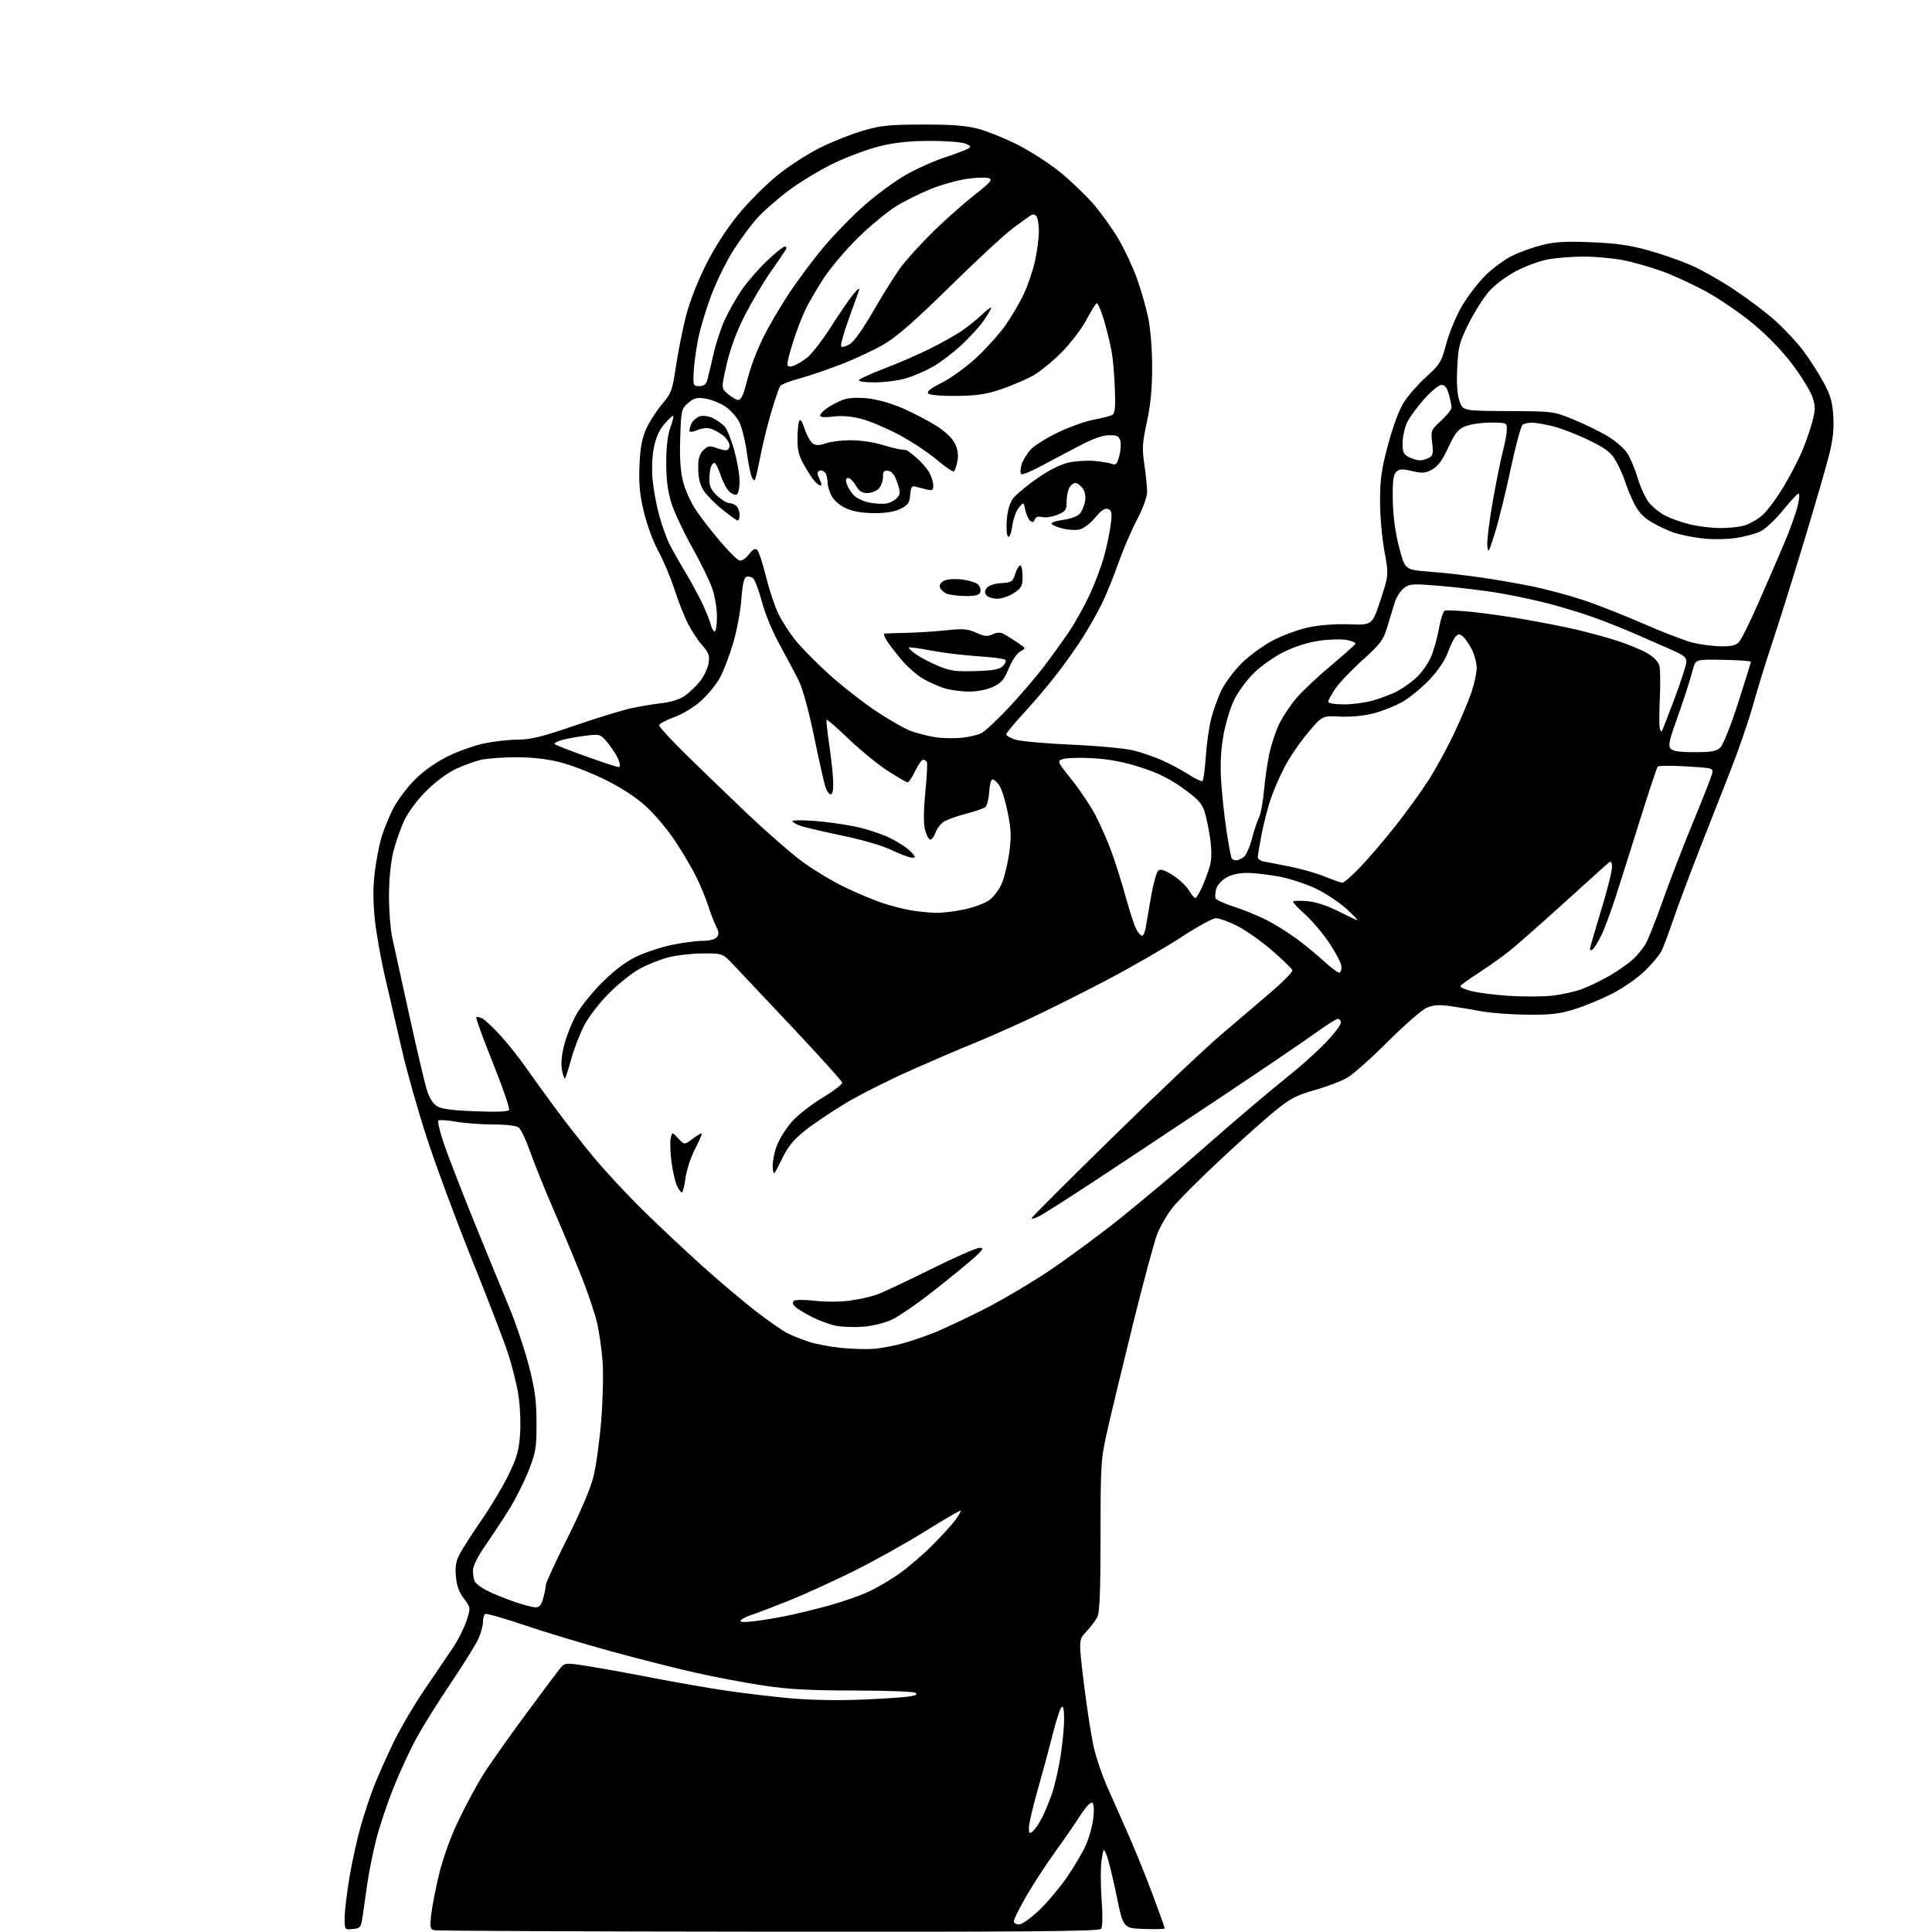 <?xml version="1.0" encoding="UTF-8" standalone="no"?>
<svg 
  version="1.1" 
  xmlns="http://www.w3.org/2000/svg" 
  xmlns:xlink="http://www.w3.org/1999/xlink" 
  xmlns:svg="http://www.w3.org/2000/svg"
  xmlns:rdf="http://www.w3.org/1999/02/22-rdf-syntax-ns#"
  xmlns:cc="http://creativecommons.org/ns#"
  xmlns:dc="http://purl.org/dc/elements/1.1/"
  viewBox="0 0 768 768"
  width="768"
  height="768"
>
<style>svg {background-color: white; }</style>"
<path stroke="none" fill="black" fill-rule="evenodd" d="M305.63,767.88C233.51,767.82 173.66,767.55 172.63,767.29C170.98,766.86 170.84,766.14 171.42,761.01C171.78,757.82 173.20,750.55 174.58,744.85C176.06,738.75 179.12,730.25 182.03,724.15C184.75,718.45 188.93,710.58 191.32,706.65C193.71,702.72 201.15,692.08 207.86,683.00C214.56,673.92 221.05,665.23 222.28,663.67C224.50,660.84 224.50,660.84 234.50,662.45C240.00,663.33 251.44,665.41 259.92,667.07C268.40,668.72 281.22,670.95 288.39,672.02C295.57,673.09 307.30,674.49 314.47,675.12C322.41,675.83 333.56,676.02 343.00,675.61C351.52,675.24 360.01,674.67 361.85,674.34C364.22,673.92 364.81,673.49 363.85,672.89C363.11,672.42 352.15,672.02 339.50,672.01C321.90,671.99 313.45,671.53 303.50,670.04C296.35,668.97 284.20,666.67 276.50,664.94C268.80,663.20 253.72,659.38 243.00,656.45C232.28,653.51 216.80,648.84 208.62,646.08C200.44,643.31 193.35,641.28 192.87,641.58C192.39,641.88 191.99,643.33 191.98,644.81C191.97,646.29 191.13,649.32 190.12,651.54C189.11,653.76 184.21,661.64 179.22,669.04C174.24,676.44 168.08,686.29 165.55,690.93C163.01,695.57 158.90,704.44 156.42,710.66C153.93,716.87 150.83,726.15 149.53,731.29C148.23,736.42 146.62,744.42 145.97,749.06C145.31,753.70 144.48,759.52 144.12,762.00C143.51,766.18 143.24,766.52 140.23,766.81C137.00,767.13 137.00,767.13 137.01,762.31C137.01,759.67 137.89,752.33 138.96,746.00C140.03,739.67 142.08,730.45 143.52,725.50C144.96,720.55 147.28,713.58 148.69,710.00C150.09,706.43 153.44,698.89 156.12,693.26C158.81,687.63 164.46,677.95 168.68,671.76C172.90,665.57 178.02,658.02 180.05,655.00C182.08,651.98 184.51,647.15 185.44,644.28C187.14,639.05 187.14,639.05 184.40,635.45C182.45,632.90 181.53,630.33 181.22,626.60C180.88,622.56 181.27,620.45 182.91,617.42C184.07,615.27 187.98,609.23 191.59,604.00C195.20,598.77 199.96,590.78 202.17,586.23C205.50,579.37 206.29,576.60 206.74,570.00C207.04,565.55 206.73,558.63 206.03,554.27C205.35,550.00 203.44,542.45 201.79,537.50C200.14,532.55 193.72,515.90 187.53,500.50C181.33,485.10 173.32,463.50 169.73,452.50C166.14,441.50 161.62,425.52 159.68,417.00C157.73,408.48 154.77,395.65 153.09,388.50C151.41,381.35 149.56,370.90 148.98,365.28C148.26,358.18 148.26,352.49 148.98,346.68C149.55,342.07 150.74,335.87 151.62,332.90C152.50,329.93 154.57,324.83 156.22,321.56C157.87,318.29 161.76,313.08 164.86,309.98C168.44,306.40 173.23,303.01 178.00,300.66C182.12,298.63 188.65,296.31 192.50,295.50C196.35,294.70 202.37,294.03 205.87,294.02C210.97,294.00 215.48,292.89 228.37,288.46C237.24,285.41 247.43,282.29 251.00,281.52C254.57,280.75 260.06,279.84 263.20,279.50C266.53,279.13 270.23,277.96 272.11,276.68C273.87,275.48 276.61,272.89 278.19,270.92C279.77,268.96 281.34,265.71 281.66,263.70C282.17,260.59 281.79,259.53 279.12,256.49C277.40,254.53 274.85,250.66 273.45,247.89C272.04,245.12 269.61,238.94 268.05,234.15C266.48,229.35 263.60,222.52 261.64,218.95C259.66,215.35 257.12,208.48 255.94,203.48C254.29,196.55 253.89,192.33 254.20,185.00C254.51,177.96 255.19,174.21 256.86,170.50C258.10,167.75 260.92,163.35 263.14,160.72C266.89,156.28 267.27,155.23 268.68,145.72C269.52,140.10 271.28,131.22 272.59,126.00C274.03,120.29 277.18,112.11 280.49,105.50C283.93,98.61 288.71,91.14 293.29,85.50C297.31,80.55 304.40,73.43 309.05,69.67C313.73,65.89 321.52,60.89 326.50,58.47C331.45,56.06 339.10,53.06 343.50,51.81C350.27,49.87 353.88,49.52 367.00,49.51C378.61,49.50 384.13,49.94 389.00,51.24C392.57,52.20 399.55,55.02 404.50,57.52C409.45,60.01 416.97,64.85 421.21,68.27C425.44,71.70 431.45,77.42 434.55,81.00C437.66,84.58 442.16,90.84 444.57,94.93C446.97,99.01 450.27,106.04 451.90,110.54C453.53,115.04 455.57,122.14 456.43,126.32C457.35,130.77 458.00,138.91 458.00,145.98C458.00,154.47 457.38,160.89 455.91,167.70C454.08,176.12 453.95,178.32 454.91,184.72C455.51,188.77 456.00,193.61 456.00,195.49C456.00,197.53 454.37,202.01 451.92,206.70C449.67,210.99 446.26,218.97 444.34,224.43C442.42,229.90 439.47,237.09 437.79,240.42C436.11,243.75 432.91,249.40 430.68,252.99C428.45,256.57 423.77,263.21 420.27,267.74C416.76,272.28 410.77,279.36 406.95,283.48C403.13,287.61 400.00,291.41 400.00,291.94C400.00,292.47 401.69,293.42 403.75,294.05C405.81,294.69 415.91,295.57 426.20,296.03C436.72,296.50 447.47,297.52 450.77,298.36C454.00,299.19 459.09,300.95 462.07,302.28C465.06,303.61 469.70,306.10 472.40,307.82C475.09,309.53 477.61,310.74 477.99,310.50C478.38,310.27 478.98,305.89 479.32,300.79C479.66,295.68 480.65,288.80 481.50,285.50C482.36,282.20 484.19,277.17 485.57,274.32C486.95,271.47 490.52,266.69 493.51,263.71C496.49,260.72 502.10,256.62 505.97,254.59C509.83,252.56 516.26,250.21 520.25,249.37C524.67,248.44 531.01,247.97 536.50,248.17C545.50,248.50 545.50,248.50 548.78,238.50C552.06,228.50 552.06,228.50 550.31,219.00C549.34,213.72 548.57,204.84 548.59,199.00C548.61,190.38 549.19,186.36 551.83,176.55C553.82,169.17 556.23,162.75 558.15,159.77C559.85,157.11 563.85,152.59 567.03,149.72C572.42,144.86 572.96,143.95 574.96,136.50C576.14,132.10 578.96,125.35 581.23,121.50C583.51,117.65 587.73,112.18 590.62,109.35C593.51,106.52 598.27,103.05 601.19,101.63C604.11,100.21 609.42,98.31 613.00,97.40C618.07,96.12 622.35,95.87 632.50,96.29C642.22,96.68 647.90,97.48 655.00,99.45C660.23,100.90 667.88,103.55 672.00,105.33C676.12,107.11 684.00,111.56 689.50,115.22C695.00,118.89 702.32,124.42 705.76,127.53C709.20,130.64 714.00,135.76 716.43,138.91C718.86,142.06 722.52,147.70 724.58,151.44C727.65,157.03 728.39,159.51 728.76,165.37C729.08,170.55 728.62,174.83 727.06,181.00C725.88,185.68 721.31,201.43 716.89,216.00C712.47,230.57 706.90,248.35 704.50,255.50C702.11,262.65 698.71,273.66 696.95,279.97C695.20,286.28 691.18,297.98 688.03,305.97C684.88,313.96 679.13,328.60 675.26,338.50C671.39,348.40 666.77,360.77 665.00,366.00C663.23,371.23 661.16,376.71 660.39,378.19C659.63,379.67 656.74,383.12 653.96,385.85C651.18,388.59 645.44,392.62 641.20,394.82C636.97,397.02 630.12,399.86 626.00,401.14C619.84,403.06 616.45,403.45 607.00,403.36C600.67,403.29 592.58,402.69 589.00,402.02C585.42,401.35 579.84,400.42 576.59,399.95C572.14,399.32 569.83,399.46 567.23,400.55C565.34,401.34 558.40,407.37 551.80,413.95C545.21,420.53 537.92,427.03 535.60,428.39C533.28,429.75 527.48,431.96 522.71,433.30C515.35,435.37 512.94,436.64 506.80,441.62C502.82,444.86 493.02,453.61 485.03,461.08C477.04,468.54 468.64,476.94 466.36,479.73C464.08,482.53 461.21,487.44 459.98,490.66C458.76,493.87 454.47,509.77 450.46,526.00C446.45,542.23 441.90,561.12 440.34,568.00C437.58,580.20 437.51,581.22 437.48,610.50C437.46,633.70 437.15,641.07 436.11,643.00C435.37,644.38 433.40,646.93 431.75,648.68C428.74,651.87 428.74,651.87 430.98,670.18C432.22,680.26 434.05,691.72 435.05,695.65C436.05,699.58 438.21,705.88 439.85,709.65C441.49,713.42 445.14,721.66 447.96,727.96C450.78,734.26 455.32,745.40 458.05,752.72C460.77,760.03 463.00,766.26 463.00,766.55C463.00,766.84 459.29,766.95 454.75,766.79C446.50,766.50 446.50,766.50 443.84,753.50C442.37,746.35 440.61,739.15 439.93,737.50C438.68,734.50 438.68,734.50 437.90,739.40C437.47,742.09 437.47,749.07 437.90,754.90C438.37,761.38 438.30,765.99 437.71,766.75C436.95,767.74 409.46,767.98 305.63,767.88zM405.07,765.00C406.23,765.00 409.75,762.51 413.02,759.40C416.24,756.32 421.18,750.48 423.99,746.42C426.80,742.36 430.18,736.66 431.51,733.76C432.84,730.86 434.22,725.96 434.58,722.88C435.01,719.27 434.86,717.03 434.17,716.61C433.56,716.23 431.55,718.36 429.50,721.57C427.52,724.66 422.93,731.31 419.30,736.35C415.67,741.38 410.52,749.31 407.85,753.96C405.18,758.61 403.00,763.00 403.00,763.71C403.00,764.42 403.93,765.00 405.07,765.00zM410.57,727.94C411.44,727.22 413.07,724.83 414.20,722.62C415.32,720.40 417.11,716.10 418.16,713.05C419.21,710.00 420.73,703.45 421.53,698.50C422.33,693.55 422.99,686.82 423.00,683.55C423.00,679.42 422.68,677.92 421.96,678.64C421.38,679.22 419.79,684.14 418.42,689.59C417.05,695.04 414.37,704.96 412.46,711.64C410.56,718.31 409.00,725.01 409.00,726.51C409.00,728.88 409.21,729.07 410.57,727.94zM299.64,644.48C302.86,644.10 308.65,643.15 312.50,642.37C316.35,641.59 323.77,639.79 328.98,638.38C334.19,636.97 341.32,634.51 344.82,632.93C348.33,631.34 354.07,627.99 357.58,625.48C361.09,622.97 366.88,618.01 370.45,614.44C374.01,610.88 378.13,606.38 379.60,604.45C381.07,602.52 382.10,600.76 381.87,600.54C381.65,600.31 375.40,603.93 367.98,608.58C360.57,613.22 347.75,620.37 339.50,624.47C331.25,628.57 319.55,633.90 313.50,636.32C307.45,638.74 300.82,641.27 298.76,641.94C296.71,642.60 294.75,643.60 294.40,644.16C293.99,644.83 295.77,644.94 299.64,644.48zM212.70,638.93C214.42,638.98 215.14,638.18 215.95,635.25C216.52,633.19 216.99,630.83 216.99,630.00C216.99,629.17 220.83,620.85 225.52,611.50C230.73,601.11 234.78,591.58 235.92,587.00C236.95,582.88 238.33,572.78 239.00,564.57C239.66,556.34 239.90,545.79 239.53,541.07C239.16,536.36 238.21,529.64 237.42,526.15C236.63,522.66 234.02,514.79 231.62,508.65C229.22,502.52 224.23,490.52 220.52,482.00C216.82,473.48 212.45,462.68 210.82,458.00C209.18,453.32 207.12,448.94 206.23,448.25C205.23,447.48 201.40,447.00 196.14,447.00C191.48,447.00 184.79,446.50 181.28,445.89C177.76,445.28 174.59,445.07 174.23,445.44C173.86,445.81 174.89,450.02 176.51,454.80C178.14,459.58 183.58,473.62 188.60,485.99C193.63,498.37 199.86,513.55 202.44,519.73C205.02,525.90 208.50,536.25 210.18,542.73C212.66,552.30 213.24,556.55 213.27,565.50C213.30,575.53 213.03,577.21 210.13,584.61C208.39,589.07 204.83,596.11 202.23,600.25C199.63,604.40 195.36,610.87 192.75,614.63C189.97,618.64 188.00,622.59 188.00,624.16C188.00,625.63 188.28,627.57 188.62,628.46C188.97,629.35 191.10,631.03 193.37,632.19C195.64,633.35 200.43,635.32 204.00,636.57C207.57,637.83 211.49,638.88 212.70,638.93zM347.00,536.21C350.02,536.02 355.65,534.95 359.50,533.84C363.35,532.72 369.20,530.67 372.50,529.29C375.80,527.90 383.90,524.08 390.50,520.79C397.10,517.50 408.80,510.63 416.50,505.52C424.20,500.40 437.48,490.61 446.00,483.75C454.52,476.89 467.58,465.93 475.00,459.39C482.43,452.85 492.78,443.89 498.00,439.48C503.23,435.06 510.67,428.90 514.55,425.78C518.43,422.65 524.16,417.41 527.30,414.12C530.43,410.84 533.00,407.44 533.00,406.57C533.00,405.71 532.48,405.00 531.84,405.00C531.20,405.00 527.04,407.64 522.59,410.86C518.14,414.08 501.00,425.71 484.50,436.70C468.00,447.69 445.95,462.31 435.50,469.19C425.05,476.07 414.99,482.48 413.14,483.43C411.29,484.39 409.94,484.72 410.14,484.18C410.34,483.63 424.68,469.31 442.01,452.34C459.34,435.38 478.51,417.23 484.61,412.00C490.71,406.77 499.84,398.97 504.90,394.67C509.97,390.36 513.94,386.31 513.73,385.67C513.52,385.02 509.86,381.48 505.61,377.79C501.35,374.11 495.12,369.72 491.77,368.04C488.42,366.37 484.64,365.00 483.37,365.00C482.11,365.00 475.99,368.33 469.78,372.41C463.58,376.48 450.18,384.20 440.00,389.57C429.82,394.93 415.20,402.22 407.50,405.77C399.80,409.31 390.12,413.55 386.00,415.19C381.88,416.83 371.30,421.37 362.50,425.27C353.70,429.17 342.00,435.05 336.50,438.33C331.00,441.61 323.69,446.51 320.27,449.22C315.39,453.07 313.32,455.60 310.77,460.82C307.57,467.36 307.49,467.43 307.18,464.16C307.00,462.33 307.68,458.54 308.68,455.75C309.68,452.96 312.45,448.49 314.84,445.83C317.23,443.17 322.76,438.86 327.12,436.25C331.48,433.64 334.92,430.97 334.77,430.31C334.62,429.66 325.73,419.80 315.00,408.40C304.27,397.00 293.65,385.73 291.38,383.34C287.26,379.00 287.26,379.00 279.53,379.00C275.27,379.00 269.02,379.71 265.64,380.58C262.26,381.45 257.02,383.56 254.00,385.27C250.97,386.98 245.56,391.33 241.97,394.94C238.38,398.55 234.03,404.20 232.29,407.51C230.56,410.81 228.22,416.84 227.10,420.90C225.97,424.96 224.84,428.49 224.59,428.74C224.34,429.00 223.80,427.47 223.40,425.35C222.92,422.81 223.24,419.33 224.35,415.10C225.27,411.58 227.45,406.18 229.19,403.10C230.93,400.02 235.58,394.29 239.54,390.37C244.33,385.61 248.85,382.22 253.11,380.20C256.62,378.53 262.97,376.45 267.21,375.58C271.45,374.71 276.90,374.00 279.34,374.00C281.95,374.00 284.24,373.42 284.94,372.57C285.86,371.46 285.81,370.51 284.70,368.32C283.91,366.77 282.47,363.02 281.50,360.00C280.52,356.98 278.38,351.80 276.75,348.50C275.12,345.20 271.35,338.82 268.37,334.32C265.40,329.82 260.16,323.59 256.73,320.49C252.75,316.88 246.88,313.06 240.50,309.91C235.00,307.19 226.94,304.08 222.59,302.99C217.38,301.68 211.41,301.01 205.09,301.02C199.82,301.04 193.53,301.50 191.11,302.06C188.70,302.62 184.20,304.26 181.11,305.71C177.86,307.24 172.94,310.91 169.43,314.43C165.88,317.98 162.25,322.86 160.68,326.19C159.21,329.32 157.25,334.94 156.33,338.69C155.31,342.82 154.65,349.64 154.63,356.00C154.62,361.77 155.19,369.20 155.88,372.50C156.58,375.80 159.60,389.57 162.59,403.11C165.58,416.65 168.71,430.03 169.55,432.86C170.52,436.11 171.99,438.60 173.54,439.62C175.35,440.81 179.41,441.37 188.86,441.75C197.32,442.10 201.93,441.92 202.36,441.22C202.72,440.64 199.82,432.22 195.92,422.51C192.02,412.79 189.05,404.62 189.33,404.34C189.60,404.06 190.71,404.31 191.78,404.88C192.85,405.46 196.06,408.47 198.90,411.58C201.74,414.69 206.15,420.22 208.70,423.87C211.25,427.51 216.49,434.77 220.34,440.00C224.19,445.23 231.04,454.00 235.56,459.50C240.08,465.00 249.12,474.74 255.64,481.14C262.16,487.54 272.90,497.62 279.50,503.54C286.10,509.46 295.53,517.42 300.46,521.24C305.39,525.05 311.02,528.97 312.96,529.95C314.91,530.93 318.76,532.46 321.52,533.37C324.28,534.27 329.91,535.36 334.02,535.78C338.13,536.20 343.98,536.40 347.00,536.21zM343.00,527.40C339.43,527.67 334.52,527.48 332.10,526.97C329.68,526.47 325.41,524.87 322.60,523.43C319.80,521.98 316.84,520.17 316.04,519.41C315.13,518.53 314.94,517.69 315.54,517.13C316.09,516.63 319.73,516.61 323.98,517.09C328.29,517.57 334.24,517.53 338.00,517.00C341.60,516.49 346.34,515.43 348.52,514.65C350.71,513.88 360.31,509.36 369.85,504.62C379.39,499.88 388.17,496.01 389.35,496.03C391.22,496.05 390.97,496.54 387.44,499.78C385.21,501.82 378.01,507.73 371.44,512.89C364.87,518.06 357.25,523.33 354.50,524.60C351.64,525.92 346.72,527.12 343.00,527.40zM271.05,474.00C270.65,474.00 269.75,472.76 269.05,471.25C268.35,469.74 267.38,465.41 266.90,461.63C266.42,457.85 266.29,453.67 266.63,452.35C267.23,449.95 267.23,449.95 269.65,452.57C272.07,455.18 272.07,455.18 275.54,452.54C277.44,451.09 278.99,450.26 278.99,450.70C278.98,451.14 277.66,454.09 276.06,457.25C274.46,460.41 272.84,465.47 272.46,468.50C272.08,471.52 271.44,474.00 271.05,474.00zM616.50,395.84C620.35,395.48 626.00,394.24 629.06,393.09C632.12,391.94 637.29,389.39 640.56,387.43C643.83,385.47 647.77,382.66 649.32,381.18C650.87,379.71 652.98,377.14 654.01,375.48C655.04,373.82 658.10,366.17 660.81,358.48C663.52,350.79 668.93,336.76 672.83,327.31C676.74,317.85 680.20,309.04 680.54,307.72C681.14,305.32 681.11,305.31 670.37,304.65C664.45,304.29 659.32,304.33 658.96,304.75C658.61,305.16 655.50,314.50 652.06,325.50C648.62,336.50 644.21,350.45 642.26,356.50C640.31,362.55 637.67,369.61 636.38,372.18C635.09,374.75 633.58,377.14 633.02,377.49C632.46,377.83 632.00,377.75 632.00,377.30C632.00,376.85 634.05,369.79 636.55,361.60C639.06,353.42 640.97,345.64 640.80,344.32C640.50,341.93 640.50,341.93 637.44,344.71C635.76,346.25 627.88,353.36 619.94,360.53C612.00,367.70 603.25,375.40 600.50,377.65C597.75,379.90 592.26,383.83 588.30,386.39C584.34,388.94 580.85,391.43 580.55,391.92C580.25,392.40 582.29,393.35 585.08,394.02C587.87,394.69 594.51,395.52 599.83,395.87C605.15,396.22 612.65,396.20 616.50,395.84zM532.50,386.61C533.05,386.45 533.36,385.23 533.19,383.91C533.02,382.58 530.83,378.46 528.33,374.74C525.83,371.03 521.58,366.01 518.89,363.59C516.20,361.17 514.00,358.87 514.00,358.47C514.00,358.08 516.44,357.95 519.43,358.20C522.90,358.49 527.31,359.88 531.68,362.08C535.43,363.96 538.95,365.64 539.50,365.80C540.05,365.97 538.25,364.04 535.50,361.50C532.75,358.97 527.35,355.34 523.50,353.44C519.65,351.53 512.97,349.30 508.66,348.49C504.35,347.67 498.50,347.00 495.66,347.00C492.30,347.01 489.38,347.69 487.28,348.97C485.50,350.05 483.77,352.06 483.43,353.43C483.09,354.79 482.98,356.43 483.19,357.06C483.40,357.69 486.70,359.21 490.54,360.44C494.37,361.67 500.20,364.05 503.50,365.73C506.80,367.41 512.20,370.78 515.50,373.23C518.80,375.67 523.75,379.75 526.50,382.29C529.25,384.84 531.95,386.78 532.50,386.61zM453.98,372.00C454.49,372.00 455.15,370.54 455.44,368.75C455.73,366.96 456.69,361.36 457.58,356.29C458.47,351.23 459.75,346.62 460.43,346.06C461.31,345.33 462.97,345.86 466.22,347.92C468.73,349.51 471.60,352.21 472.60,353.91C473.61,355.61 474.76,357.00 475.17,357.00C475.57,357.00 476.82,354.93 477.94,352.40C479.06,349.87 480.44,346.09 481.00,344.00C481.68,341.46 481.70,337.92 481.04,333.26C480.50,329.44 479.48,324.57 478.78,322.43C477.77,319.35 475.97,317.44 470.17,313.29C464.84,309.48 460.23,307.21 453.30,304.99C446.76,302.89 440.89,301.77 434.63,301.41C429.61,301.12 424.28,301.24 422.79,301.69C420.08,302.50 420.08,302.50 426.02,309.95C429.29,314.04 433.52,320.37 435.44,324.01C437.35,327.65 440.23,334.20 441.83,338.56C443.44,342.93 445.98,350.99 447.47,356.48C448.97,361.97 450.83,367.71 451.62,369.23C452.41,370.75 453.47,372.00 453.98,372.00zM372.00,362.87C374.48,362.92 379.55,362.32 383.28,361.53C387.01,360.74 391.46,359.10 393.16,357.89C394.86,356.68 397.10,353.76 398.14,351.42C399.18,349.07 400.53,343.60 401.14,339.26C402.07,332.68 401.98,329.99 400.58,322.94C399.66,318.30 398.12,313.42 397.17,312.09C396.21,310.77 394.99,309.75 394.46,309.83C393.93,309.91 393.37,312.19 393.20,314.91C393.04,317.62 392.36,320.28 391.70,320.83C391.04,321.37 387.57,322.57 384.00,323.48C380.43,324.40 376.45,325.82 375.17,326.65C373.89,327.47 372.38,329.49 371.81,331.12C371.24,332.75 370.27,333.92 369.66,333.72C369.04,333.51 368.13,331.63 367.64,329.53C367.07,327.13 367.15,321.62 367.85,314.73C368.47,308.70 368.72,303.36 368.43,302.88C368.13,302.40 367.45,302.00 366.93,302.00C366.40,302.00 364.99,304.02 363.79,306.50C362.59,308.98 361.25,311.00 360.81,311.00C360.38,311.00 356.84,308.96 352.96,306.47C349.08,303.99 342.09,298.29 337.44,293.82C332.78,289.35 328.80,285.88 328.60,286.10C328.39,286.32 328.80,290.37 329.51,295.11C330.22,299.84 330.95,306.33 331.15,309.52C331.38,313.31 331.10,315.46 330.34,315.72C329.71,315.93 328.71,314.62 328.12,312.80C327.53,310.99 325.50,301.99 323.62,292.80C321.62,283.06 319.12,273.90 317.62,270.80C316.20,267.89 312.79,261.45 310.05,256.50C307.17,251.30 304.14,244.01 302.88,239.25C301.68,234.71 300.09,230.49 299.36,229.88C298.63,229.27 297.41,229.01 296.67,229.30C295.75,229.65 295.12,232.50 294.71,238.16C294.38,242.75 292.93,250.54 291.49,255.48C290.05,260.42 287.68,266.65 286.23,269.33C284.77,272.01 281.38,276.17 278.71,278.57C275.87,281.13 271.37,283.85 267.92,285.11C264.66,286.30 262.00,287.74 262.00,288.33C262.00,288.91 266.61,293.93 272.25,299.50C277.89,305.06 288.80,315.60 296.50,322.92C304.19,330.24 314.09,338.92 318.50,342.20C322.90,345.49 330.55,350.13 335.50,352.53C340.45,354.92 347.31,357.81 350.74,358.95C354.17,360.08 359.34,361.41 362.24,361.89C365.13,362.37 369.52,362.81 372.00,362.87zM533.59,350.91C534.19,350.96 537.37,348.19 540.66,344.75C543.94,341.31 550.20,334.00 554.57,328.50C558.93,323.00 564.91,314.74 567.85,310.15C570.79,305.55 575.40,297.13 578.08,291.42C580.76,285.72 583.87,278.36 584.98,275.06C586.09,271.76 587.00,267.46 587.00,265.49C587.00,263.53 586.13,260.22 585.07,258.14C584.01,256.07 582.42,253.76 581.52,253.02C580.16,251.89 579.69,251.90 578.61,253.09C577.90,253.86 576.49,256.75 575.49,259.50C574.35,262.60 571.56,266.70 568.14,270.28C565.12,273.46 560.32,277.39 557.49,279.01C554.65,280.63 549.49,282.68 546.02,283.57C542.13,284.57 536.99,285.06 532.66,284.85C525.62,284.50 525.62,284.50 519.93,291.27C516.79,294.99 512.64,301.06 510.70,304.77C508.76,308.47 506.22,314.33 505.06,317.79C503.90,321.25 502.29,327.55 501.48,331.79C500.66,336.03 500.00,340.05 500.00,340.73C500.00,341.41 501.01,342.17 502.25,342.43C503.49,342.69 508.10,343.59 512.50,344.43C516.90,345.28 523.20,347.06 526.50,348.39C529.80,349.73 532.99,350.86 533.59,350.91zM491.37,342.00C492.06,342.00 493.39,341.43 494.34,340.74C495.29,340.05 496.77,336.80 497.62,333.52C498.48,330.24 499.75,326.42 500.45,325.03C501.16,323.64 502.04,318.91 502.43,314.52C502.81,310.13 503.77,303.46 504.56,299.71C505.35,295.95 507.17,290.48 508.61,287.55C510.04,284.61 513.21,279.94 515.64,277.16C518.07,274.38 524.21,268.64 529.28,264.40C534.35,260.16 538.64,256.34 538.81,255.90C538.99,255.47 537.41,254.79 535.31,254.40C533.22,254.00 528.31,254.14 524.41,254.70C520.07,255.32 514.66,257.03 510.47,259.09C506.70,260.95 501.31,264.72 498.49,267.48C495.67,270.24 492.13,275.04 490.62,278.13C489.11,281.23 487.19,287.53 486.36,292.13C485.34,297.75 485.02,303.62 485.39,310.00C485.69,315.23 486.64,324.19 487.51,329.92C488.38,335.65 489.32,340.72 489.61,341.17C489.89,341.63 490.68,342.00 491.37,342.00zM362.42,340.92C361.37,340.87 357.75,339.51 354.39,337.90C350.76,336.15 342.66,333.79 334.39,332.08C326.75,330.50 319.26,328.72 317.75,328.13C316.24,327.54 315.00,326.75 315.00,326.38C315.00,326.01 318.71,325.97 323.25,326.29C327.79,326.61 335.10,327.60 339.50,328.48C343.90,329.36 350.22,331.40 353.54,333.00C356.85,334.60 360.65,337.06 361.96,338.46C364.15,340.79 364.19,340.99 362.42,340.92zM245.70,304.89C246.58,304.97 246.64,304.26 245.92,302.19C245.38,300.64 243.52,297.67 241.80,295.57C238.68,291.79 238.62,291.77 233.08,292.42C230.01,292.77 225.77,293.53 223.65,294.10C221.53,294.67 220.10,295.43 220.46,295.79C220.83,296.16 226.38,298.33 232.81,300.62C239.24,302.92 245.04,304.84 245.70,304.89zM673.62,299.00C680.60,299.00 682.33,298.67 683.95,297.05C685.02,295.98 688.17,288.02 690.95,279.36C693.73,270.70 696.00,263.37 695.99,263.06C695.99,262.75 691.05,262.41 685.02,262.29C674.05,262.08 674.05,262.08 673.01,265.98C672.43,268.12 671.10,272.49 670.05,275.69C669.01,278.88 666.97,284.81 665.53,288.85C663.50,294.55 663.18,296.51 664.08,297.60C664.91,298.60 667.66,299.00 673.62,299.00zM382.00,293.31C385.02,293.03 388.68,292.18 390.12,291.44C391.56,290.69 396.46,286.13 400.99,281.29C405.53,276.46 411.81,269.12 414.95,265.00C418.08,260.88 422.58,254.63 424.95,251.12C427.32,247.61 430.96,241.08 433.06,236.62C435.15,232.15 437.75,225.26 438.85,221.30C439.95,217.35 441.15,211.61 441.53,208.57C442.13,203.83 441.97,202.93 440.48,202.36C439.22,201.87 437.81,202.80 435.35,205.77C433.40,208.11 430.73,210.12 429.06,210.49C427.47,210.84 424.33,210.63 422.08,210.02C419.84,209.42 418.00,208.55 418.00,208.09C418.00,207.63 420.19,206.97 422.86,206.61C425.54,206.26 428.39,205.19 429.22,204.23C430.05,203.28 430.99,201.10 431.31,199.40C431.68,197.41 431.35,195.51 430.39,194.15C429.56,192.97 428.25,192.00 427.48,192.00C426.70,192.00 425.60,192.87 425.04,193.93C424.47,195.00 424.00,197.50 424.00,199.49C424.00,202.70 423.60,203.27 420.36,204.62C418.35,205.46 415.64,205.88 414.34,205.55C412.70,205.14 411.77,205.44 411.36,206.50C410.93,207.62 410.42,207.76 409.50,207.00C408.81,206.43 407.94,204.50 407.57,202.73C406.90,199.50 406.90,199.50 404.97,201.83C403.91,203.11 402.75,206.37 402.40,209.06C402.02,211.89 401.33,213.70 400.76,213.35C400.21,213.01 399.97,210.14 400.20,206.86C400.48,203.07 401.35,200.00 402.65,198.24C403.76,196.73 408.00,193.16 412.08,190.30C416.74,187.03 421.41,184.66 424.63,183.92C427.46,183.27 432.18,182.96 435.13,183.24C438.09,183.51 441.26,184.06 442.18,184.45C443.51,185.01 444.08,184.36 444.90,181.39C445.47,179.32 445.68,176.58 445.36,175.31C444.88,173.40 444.12,173.00 440.93,173.00C438.32,173.00 434.41,174.40 428.79,177.35C424.23,179.75 417.42,183.35 413.66,185.36C409.91,187.37 406.45,188.78 405.99,188.49C405.53,188.21 405.56,186.55 406.05,184.81C406.55,183.07 408.21,180.32 409.73,178.69C411.25,177.06 416.22,173.96 420.77,171.80C425.32,169.65 431.62,167.41 434.77,166.83C437.92,166.25 441.18,165.43 442.00,165.01C443.21,164.40 443.44,162.42 443.19,154.87C443.02,149.72 442.46,143.03 441.94,140.00C441.42,136.97 440.03,131.25 438.86,127.28C437.68,123.30 436.35,120.28 435.90,120.56C435.45,120.84 433.60,123.86 431.79,127.28C429.98,130.69 425.57,136.45 422.00,140.06C418.43,143.67 413.25,147.88 410.50,149.40C407.75,150.92 402.12,153.31 398.00,154.72C392.05,156.74 388.40,157.29 380.31,157.38C374.25,157.45 369.68,157.07 369.04,156.43C368.27,155.67 369.82,154.42 374.44,152.11C378.00,150.31 384.11,145.90 388.01,142.29C391.91,138.68 397.09,132.93 399.53,129.51C401.97,126.09 405.34,120.37 407.00,116.81C408.67,113.24 410.70,107.21 411.50,103.41C412.31,99.61 412.97,94.47 412.97,92.00C412.97,89.53 412.58,86.88 412.10,86.12C411.57,85.28 410.69,85.06 409.86,85.55C409.11,85.99 405.80,88.37 402.50,90.84C399.20,93.31 387.95,103.73 377.50,114.01C363.87,127.40 356.52,133.85 351.50,136.79C347.65,139.05 340.00,142.64 334.50,144.77C329.00,146.90 321.46,149.47 317.75,150.47C314.04,151.48 310.63,152.79 310.17,153.40C309.72,154.00 308.15,158.55 306.68,163.50C305.21,168.45 303.30,176.10 302.44,180.50C301.58,184.90 300.65,189.18 300.37,190.00C299.94,191.28 299.73,191.25 298.92,189.82C298.40,188.89 297.48,184.39 296.87,179.82C296.26,175.24 294.90,169.81 293.86,167.75C292.82,165.69 290.28,162.90 288.23,161.54C286.18,160.19 282.67,158.80 280.42,158.44C277.01,157.90 275.89,158.19 273.56,160.20C270.86,162.52 270.76,162.96 270.40,174.05C270.13,182.09 270.47,187.29 271.54,191.50C272.37,194.80 274.73,199.97 276.78,202.98C278.82,206.00 283.14,211.54 286.36,215.30C289.58,219.07 292.92,222.41 293.77,222.74C294.75,223.12 296.17,222.27 297.63,220.44C299.32,218.31 300.24,217.84 301.05,218.65C301.66,219.26 303.24,224.12 304.56,229.45C305.88,234.77 308.11,241.42 309.51,244.21C310.92,247.01 313.88,251.59 316.10,254.40C318.32,257.20 324.26,263.25 329.32,267.84C334.37,272.42 342.80,279.05 348.06,282.56C353.32,286.08 359.62,289.68 362.06,290.57C364.50,291.46 368.75,292.56 371.50,293.01C374.25,293.46 378.97,293.60 382.00,293.31zM660.53,290.80C660.72,290.61 662.97,284.86 665.53,278.03C668.09,271.19 670.25,264.56 670.34,263.28C670.47,261.38 669.52,260.54 665.00,258.55C661.98,257.22 655.45,254.36 650.50,252.18C645.55,250.01 637.51,246.82 632.64,245.11C627.77,243.39 619.45,240.90 614.14,239.57C608.84,238.25 600.23,236.45 595.00,235.59C589.77,234.73 579.90,233.54 573.07,232.95C561.52,231.96 560.45,232.02 558.13,233.75C556.75,234.78 555.07,237.39 554.40,239.56C553.72,241.73 552.39,246.11 551.43,249.31C549.89,254.45 548.77,255.95 541.72,262.31C537.34,266.26 532.46,271.38 530.88,273.68C529.30,275.98 528.00,278.34 528.00,278.93C528.00,279.58 530.50,280.00 534.32,280.00C537.79,280.00 543.08,279.28 546.07,278.39C549.06,277.50 553.21,275.91 555.30,274.85C557.38,273.78 560.82,271.35 562.93,269.45C565.03,267.54 567.68,263.84 568.81,261.21C569.94,258.59 571.38,253.45 572.02,249.80C572.66,246.14 573.70,242.96 574.34,242.73C574.98,242.50 579.55,242.70 584.50,243.18C589.45,243.65 598.90,244.98 605.50,246.12C612.10,247.26 621.33,249.07 626.00,250.13C630.67,251.19 638.10,253.20 642.50,254.60C646.90,256.01 652.41,258.26 654.74,259.61C657.39,261.15 659.22,263.04 659.63,264.65C659.98,266.07 660.07,271.79 659.82,277.37C659.56,282.94 659.54,288.32 659.77,289.33C659.99,290.33 660.34,291.00 660.53,290.80zM385.00,274.91C381.98,274.89 377.60,274.27 375.29,273.55C372.97,272.82 369.14,271.10 366.78,269.71C364.41,268.33 360.65,265.01 358.41,262.35C356.17,259.68 353.54,256.26 352.56,254.75C351.57,253.24 351.16,251.94 351.63,251.87C352.11,251.80 356.10,251.66 360.50,251.56C364.90,251.46 371.99,251.00 376.26,250.54C382.81,249.84 384.66,249.99 388.02,251.51C391.28,252.98 392.49,253.10 394.57,252.15C396.39,251.32 397.68,251.29 399.09,252.05C400.18,252.63 402.60,254.15 404.47,255.42C407.88,257.73 407.88,257.73 405.59,258.95C404.29,259.65 402.30,262.57 401.00,265.70C399.09,270.31 398.03,271.53 394.61,273.09C392.13,274.22 388.32,274.94 385.00,274.91zM387.72,266.77C394.85,266.56 397.32,266.11 398.66,264.77C399.60,263.82 400.03,262.70 399.61,262.27C399.19,261.85 394.26,261.21 388.67,260.86C383.08,260.50 374.72,259.49 370.09,258.60C365.46,257.71 361.50,257.17 361.28,257.39C361.06,257.60 362.32,258.81 364.08,260.06C365.84,261.31 369.81,263.40 372.89,264.69C377.65,266.69 379.90,267.01 387.72,266.77zM684.10,256.92C688.32,256.98 690.10,256.55 691.34,255.17C692.25,254.17 695.74,247.08 699.09,239.42C702.45,231.76 707.01,221.22 709.24,216.00C711.47,210.78 713.87,204.11 714.57,201.19C715.35,197.94 715.46,196.01 714.85,196.22C714.30,196.40 711.53,199.42 708.68,202.94C705.83,206.45 701.92,210.14 700.00,211.13C698.07,212.13 693.49,213.36 689.82,213.88C685.84,214.45 680.33,214.48 676.22,213.96C672.41,213.48 667.47,212.46 665.24,211.69C663.01,210.93 659.11,209.08 656.58,207.60C653.33,205.70 651.30,203.53 649.63,200.20C648.33,197.62 646.71,193.70 646.03,191.50C645.34,189.30 643.69,185.60 642.37,183.29C640.37,179.80 638.55,178.39 631.73,175.05C627.20,172.83 620.82,170.34 617.54,169.51C614.26,168.68 610.44,168.01 609.04,168.02C607.64,168.02 605.96,168.37 605.30,168.79C604.64,169.21 602.48,177.19 600.49,186.53C598.51,195.86 595.68,207.32 594.21,212.00C591.78,219.74 591.52,220.18 591.22,216.88C591.04,214.89 592.05,206.79 593.46,198.88C594.87,190.97 596.69,182.03 597.50,179.00C598.31,175.97 598.98,172.26 598.99,170.75C599.00,168.03 598.93,168.00 592.47,168.00C588.88,168.00 584.36,168.66 582.44,169.46C579.57,170.66 578.36,172.18 575.72,177.89C573.40,182.92 571.62,185.35 569.33,186.62C566.62,188.12 565.45,188.21 561.33,187.25C557.33,186.33 556.24,186.39 555.00,187.61C553.85,188.74 553.54,191.32 553.66,198.79C553.77,205.28 554.60,211.48 556.16,217.50C558.50,226.50 558.50,226.50 568.00,227.22C573.23,227.61 582.45,228.65 588.50,229.52C594.55,230.40 603.94,232.02 609.36,233.14C614.79,234.26 623.79,236.68 629.36,238.53C634.94,240.38 645.79,244.65 653.48,248.02C661.17,251.39 669.95,254.76 672.98,255.49C676.02,256.23 681.02,256.87 684.10,256.92zM284.11,251.00C284.60,251.00 285.00,248.37 285.00,245.16C285.00,241.94 284.16,236.88 283.12,233.91C282.09,230.93 278.48,223.55 275.10,217.50C271.72,211.45 268.02,203.57 266.90,200.00C265.43,195.35 264.84,190.80 264.84,184.00C264.84,177.83 265.40,172.95 266.43,170.09C267.31,167.67 267.85,165.52 267.64,165.31C267.44,165.10 265.89,166.50 264.22,168.41C262.19,170.72 260.76,173.82 259.97,177.66C259.24,181.16 259.02,186.28 259.41,190.61C259.77,194.54 260.96,201.01 262.06,204.98C263.16,208.96 265.01,214.07 266.16,216.35C267.31,218.63 270.15,223.65 272.46,227.50C274.77,231.35 277.83,236.99 279.26,240.03C280.69,243.08 282.16,246.79 282.53,248.28C282.91,249.78 283.62,251.00 284.11,251.00zM396.47,238.00C394.70,238.00 392.75,237.40 392.14,236.67C391.33,235.69 391.36,234.91 392.27,233.71C393.00,232.75 395.31,231.97 398.00,231.80C402.17,231.52 402.58,231.24 403.63,228.00C404.25,226.07 405.15,224.61 405.63,224.75C406.11,224.89 406.50,226.89 406.50,229.21C406.50,232.88 406.07,233.71 403.10,235.71C401.23,236.97 398.25,238.00 396.47,238.00zM383.78,236.94C380.88,236.90 377.55,236.49 376.39,236.02C375.23,235.55 374.01,234.46 373.68,233.60C373.30,232.61 373.86,231.61 375.20,230.89C376.47,230.22 379.34,230.00 382.35,230.35C385.12,230.68 388.03,231.60 388.83,232.40C389.62,233.19 390.00,234.55 389.67,235.42C389.22,236.60 387.71,236.98 383.78,236.94zM683.50,209.91C686.80,209.95 691.20,209.52 693.28,208.94C695.35,208.36 698.61,206.52 700.52,204.85C702.42,203.18 706.19,198.14 708.89,193.65C711.59,189.17 714.97,182.69 716.41,179.25C717.85,175.81 719.67,170.53 720.46,167.51C721.70,162.73 721.70,161.47 720.43,157.74C719.62,155.38 716.07,149.60 712.54,144.89C708.59,139.62 702.62,133.43 697.07,128.83C692.10,124.70 683.83,119.01 678.70,116.16C673.57,113.32 665.58,109.61 660.94,107.91C656.30,106.21 649.20,104.19 645.16,103.41C641.13,102.64 634.12,102.00 629.60,102.00C625.07,102.00 618.70,102.49 615.43,103.09C612.17,103.69 606.44,105.78 602.71,107.74C598.79,109.79 594.22,113.22 591.91,115.84C589.70,118.35 586.06,124.10 583.81,128.64C580.12,136.10 579.68,137.79 579.27,146.20C578.97,152.47 579.25,156.77 580.16,159.41C581.50,163.32 581.50,163.32 599.50,163.41C617.46,163.50 617.52,163.51 625.50,166.78C629.90,168.58 635.98,171.54 639.00,173.35C642.02,175.15 645.51,178.14 646.75,179.97C647.99,181.80 649.92,186.37 651.03,190.11C652.15,193.86 654.23,198.31 655.66,200.00C657.08,201.70 660.00,203.98 662.14,205.07C664.27,206.16 668.60,207.68 671.76,208.44C674.92,209.21 680.20,209.87 683.50,209.91zM293.25,206.93C292.84,206.89 290.07,204.91 287.10,202.51C284.13,200.12 280.78,196.70 279.65,194.92C278.27,192.74 277.58,189.94 277.55,186.37C277.51,182.29 277.98,180.58 279.57,178.99C281.30,177.25 282.09,177.08 284.39,177.96C285.90,178.53 287.78,179.00 288.57,179.00C289.35,179.00 290.00,178.13 290.00,177.07C290.00,176.01 288.80,174.20 287.34,173.05C285.87,171.90 283.59,170.68 282.26,170.35C280.94,170.02 278.70,170.27 277.30,170.91C275.89,171.55 274.50,171.83 274.21,171.54C273.92,171.25 274.18,169.89 274.80,168.53C275.42,167.17 277.02,165.78 278.36,165.45C279.73,165.10 282.03,165.48 283.64,166.32C285.22,167.13 287.24,168.63 288.15,169.65C289.05,170.67 290.74,174.90 291.90,179.06C293.05,183.22 294.00,188.71 294.00,191.25C294.00,193.80 293.52,196.18 292.94,196.54C292.35,196.90 291.02,196.42 289.98,195.48C288.94,194.54 287.35,191.57 286.46,188.88C285.57,186.20 284.47,184.00 284.03,184.00C283.58,184.00 282.94,184.71 282.61,185.58C282.27,186.45 282.00,188.75 282.00,190.68C282.00,193.33 282.77,194.92 285.11,197.10C286.81,198.69 288.97,200.00 289.91,200.00C290.84,200.00 292.14,200.54 292.80,201.20C293.46,201.86 294.00,203.44 294.00,204.70C294.00,205.97 293.66,206.97 293.25,206.93zM347.50,203.98C342.80,203.96 339.13,203.33 336.32,202.06C333.81,200.92 331.50,198.94 330.57,197.13C329.70,195.46 329.00,193.21 329.00,192.13C329.00,191.05 328.73,189.45 328.39,188.58C328.06,187.71 327.16,187.00 326.39,187.00C325.63,187.00 325.00,187.48 325.00,188.07C325.00,188.65 325.47,190.00 326.04,191.07C326.60,192.13 326.67,193.00 326.19,193.00C325.71,193.00 324.63,192.21 323.79,191.25C322.96,190.29 321.09,187.44 319.64,184.91C317.65,181.46 317.00,178.95 317.00,174.74C317.00,171.67 317.29,168.41 317.64,167.49C318.10,166.29 318.74,167.17 319.89,170.57C320.78,173.19 322.27,175.80 323.21,176.38C324.42,177.13 325.88,177.08 328.28,176.22C330.13,175.55 334.57,175.00 338.14,175.00C341.71,175.00 347.08,175.74 350.07,176.65C353.06,177.56 356.40,178.42 357.50,178.57C358.60,178.71 359.82,178.87 360.22,178.92C360.61,178.96 362.54,180.42 364.52,182.15C366.49,183.88 368.75,186.56 369.55,188.10C370.35,189.64 371.00,191.87 371.00,193.06C371.00,194.91 370.60,195.12 368.25,194.56C366.74,194.20 364.74,193.68 363.81,193.41C362.47,193.01 362.06,193.68 361.81,196.70C361.55,199.91 360.95,200.77 358.00,202.25C355.65,203.42 352.20,203.99 347.50,203.98zM352.19,200.18C353.67,199.97 355.61,198.98 356.51,197.99C357.98,196.37 357.99,195.75 356.68,191.84C355.65,188.80 354.59,187.40 353.11,187.18C351.40,186.92 351.00,187.38 351.00,189.60C351.00,191.11 350.26,193.17 349.35,194.17C348.43,195.18 346.39,196.00 344.80,196.00C342.63,196.00 341.48,195.25 340.20,193.01C339.27,191.36 337.91,190.01 337.18,190.01C336.28,190.00 336.08,190.71 336.55,192.25C336.92,193.49 338.14,195.50 339.26,196.72C340.38,197.94 343.14,199.31 345.40,199.76C347.65,200.20 350.71,200.40 352.19,200.18zM379.17,187.39C378.76,187.65 375.66,185.53 372.28,182.68C368.90,179.83 362.15,175.38 357.29,172.79C352.42,170.21 345.75,167.38 342.47,166.52C338.51,165.48 334.73,165.16 331.25,165.59C327.85,166.00 326.00,165.86 326.00,165.18C326.00,164.61 327.24,163.28 328.75,162.24C330.26,161.20 332.98,159.76 334.80,159.03C337.00,158.16 340.24,157.92 344.56,158.32C348.59,158.70 353.96,160.20 358.80,162.29C363.06,164.14 369.14,167.31 372.29,169.32C375.86,171.61 378.64,174.27 379.65,176.39C380.74,178.69 381.05,180.93 380.59,183.35C380.22,185.32 379.58,187.14 379.17,187.39zM564.32,182.99C565.31,182.99 566.98,182.55 568.02,181.99C569.62,181.14 569.81,180.22 569.31,176.00C568.74,171.15 568.83,170.92 572.86,167.24C575.14,165.16 577.00,162.79 576.99,161.98C576.99,161.17 576.52,158.81 575.95,156.75C575.22,154.12 574.35,153.00 573.03,153.00C572.00,153.00 568.89,155.54 566.12,158.65C563.35,161.76 560.30,165.93 559.36,167.90C558.41,169.88 557.60,173.50 557.56,175.95C557.51,179.73 557.88,180.60 560.00,181.69C561.38,182.39 563.32,182.98 564.32,182.99zM293.52,159.00C294.33,159.00 295.38,157.22 296.02,154.75C296.62,152.41 297.82,148.25 298.68,145.50C299.55,142.75 301.81,137.35 303.72,133.50C305.63,129.65 309.99,122.22 313.41,117.00C316.83,111.78 323.12,103.35 327.38,98.27C331.64,93.19 338.97,85.67 343.66,81.56C348.36,77.44 355.64,72.08 359.85,69.65C364.06,67.22 371.10,64.04 375.50,62.60C379.90,61.15 384.16,59.55 384.97,59.04C386.14,58.30 385.88,57.90 383.65,57.06C382.12,56.48 375.84,56.00 369.68,56.01C361.90,56.01 355.91,56.63 350.00,58.05C345.32,59.17 337.00,62.24 331.50,64.88C326.00,67.52 317.81,72.46 313.31,75.87C308.80,79.27 303.22,84.19 300.91,86.78C298.59,89.38 294.51,94.88 291.84,99.00C289.16,103.12 285.22,111.00 283.08,116.50C280.94,122.00 278.46,130.10 277.58,134.50C276.70,138.90 275.87,144.97 275.74,148.00C275.51,153.25 275.61,153.50 277.98,153.50C279.76,153.50 280.66,152.80 281.18,151.00C281.57,149.62 282.65,145.12 283.57,141.00C284.48,136.88 286.48,130.74 288.00,127.36C289.53,123.99 292.57,118.59 294.77,115.36C296.96,112.14 301.48,106.91 304.81,103.75C308.13,100.59 311.36,98.00 311.98,98.00C312.62,98.00 312.79,98.55 312.37,99.25C311.97,99.94 309.20,103.98 306.24,108.24C303.27,112.50 298.66,120.28 295.99,125.53C292.84,131.71 290.35,138.46 288.90,144.70C286.68,154.33 286.68,154.33 289.39,156.66C290.89,157.95 292.74,159.00 293.52,159.00zM347.76,152.00C343.78,152.00 341.12,151.61 341.46,151.07C341.77,150.56 346.41,148.46 351.76,146.41C357.12,144.36 365.10,140.89 369.50,138.71C373.90,136.53 379.52,133.38 382.00,131.73C384.48,130.07 388.19,127.11 390.25,125.15C392.31,123.20 394.00,121.94 394.00,122.37C394.00,122.79 392.68,125.05 391.07,127.40C389.46,129.74 385.44,134.16 382.13,137.22C378.82,140.28 373.73,144.14 370.81,145.80C367.89,147.46 363.06,149.53 360.07,150.41C357.08,151.28 351.54,152.00 347.76,152.00zM315.25,145.47C316.49,145.10 319.02,143.61 320.87,142.15C322.72,140.69 326.99,135.15 330.37,129.84C333.74,124.53 337.77,118.68 339.32,116.84C341.11,114.71 341.88,114.23 341.44,115.50C341.06,116.60 339.16,121.90 337.22,127.27C335.29,132.64 334.01,137.35 334.39,137.73C334.77,138.10 336.30,137.69 337.79,136.82C339.45,135.84 343.16,130.60 347.33,123.36C351.08,116.84 356.00,109.03 358.26,106.00C360.52,102.97 366.28,96.67 371.06,91.98C375.84,87.30 383.18,80.78 387.37,77.50C393.77,72.49 394.68,71.43 393.08,70.83C392.03,70.44 388.15,70.55 384.47,71.08C380.79,71.60 374.36,73.39 370.18,75.06C366.01,76.73 359.87,79.75 356.55,81.77C353.22,83.78 346.52,89.26 341.66,93.94C336.80,98.62 330.44,106.06 327.52,110.48C324.61,114.89 321.09,121.01 319.71,124.07C318.32,127.13 316.25,132.69 315.10,136.43C313.94,140.16 313.00,143.87 313.00,144.67C313.00,145.72 313.64,145.95 315.25,145.47z" />

</svg>